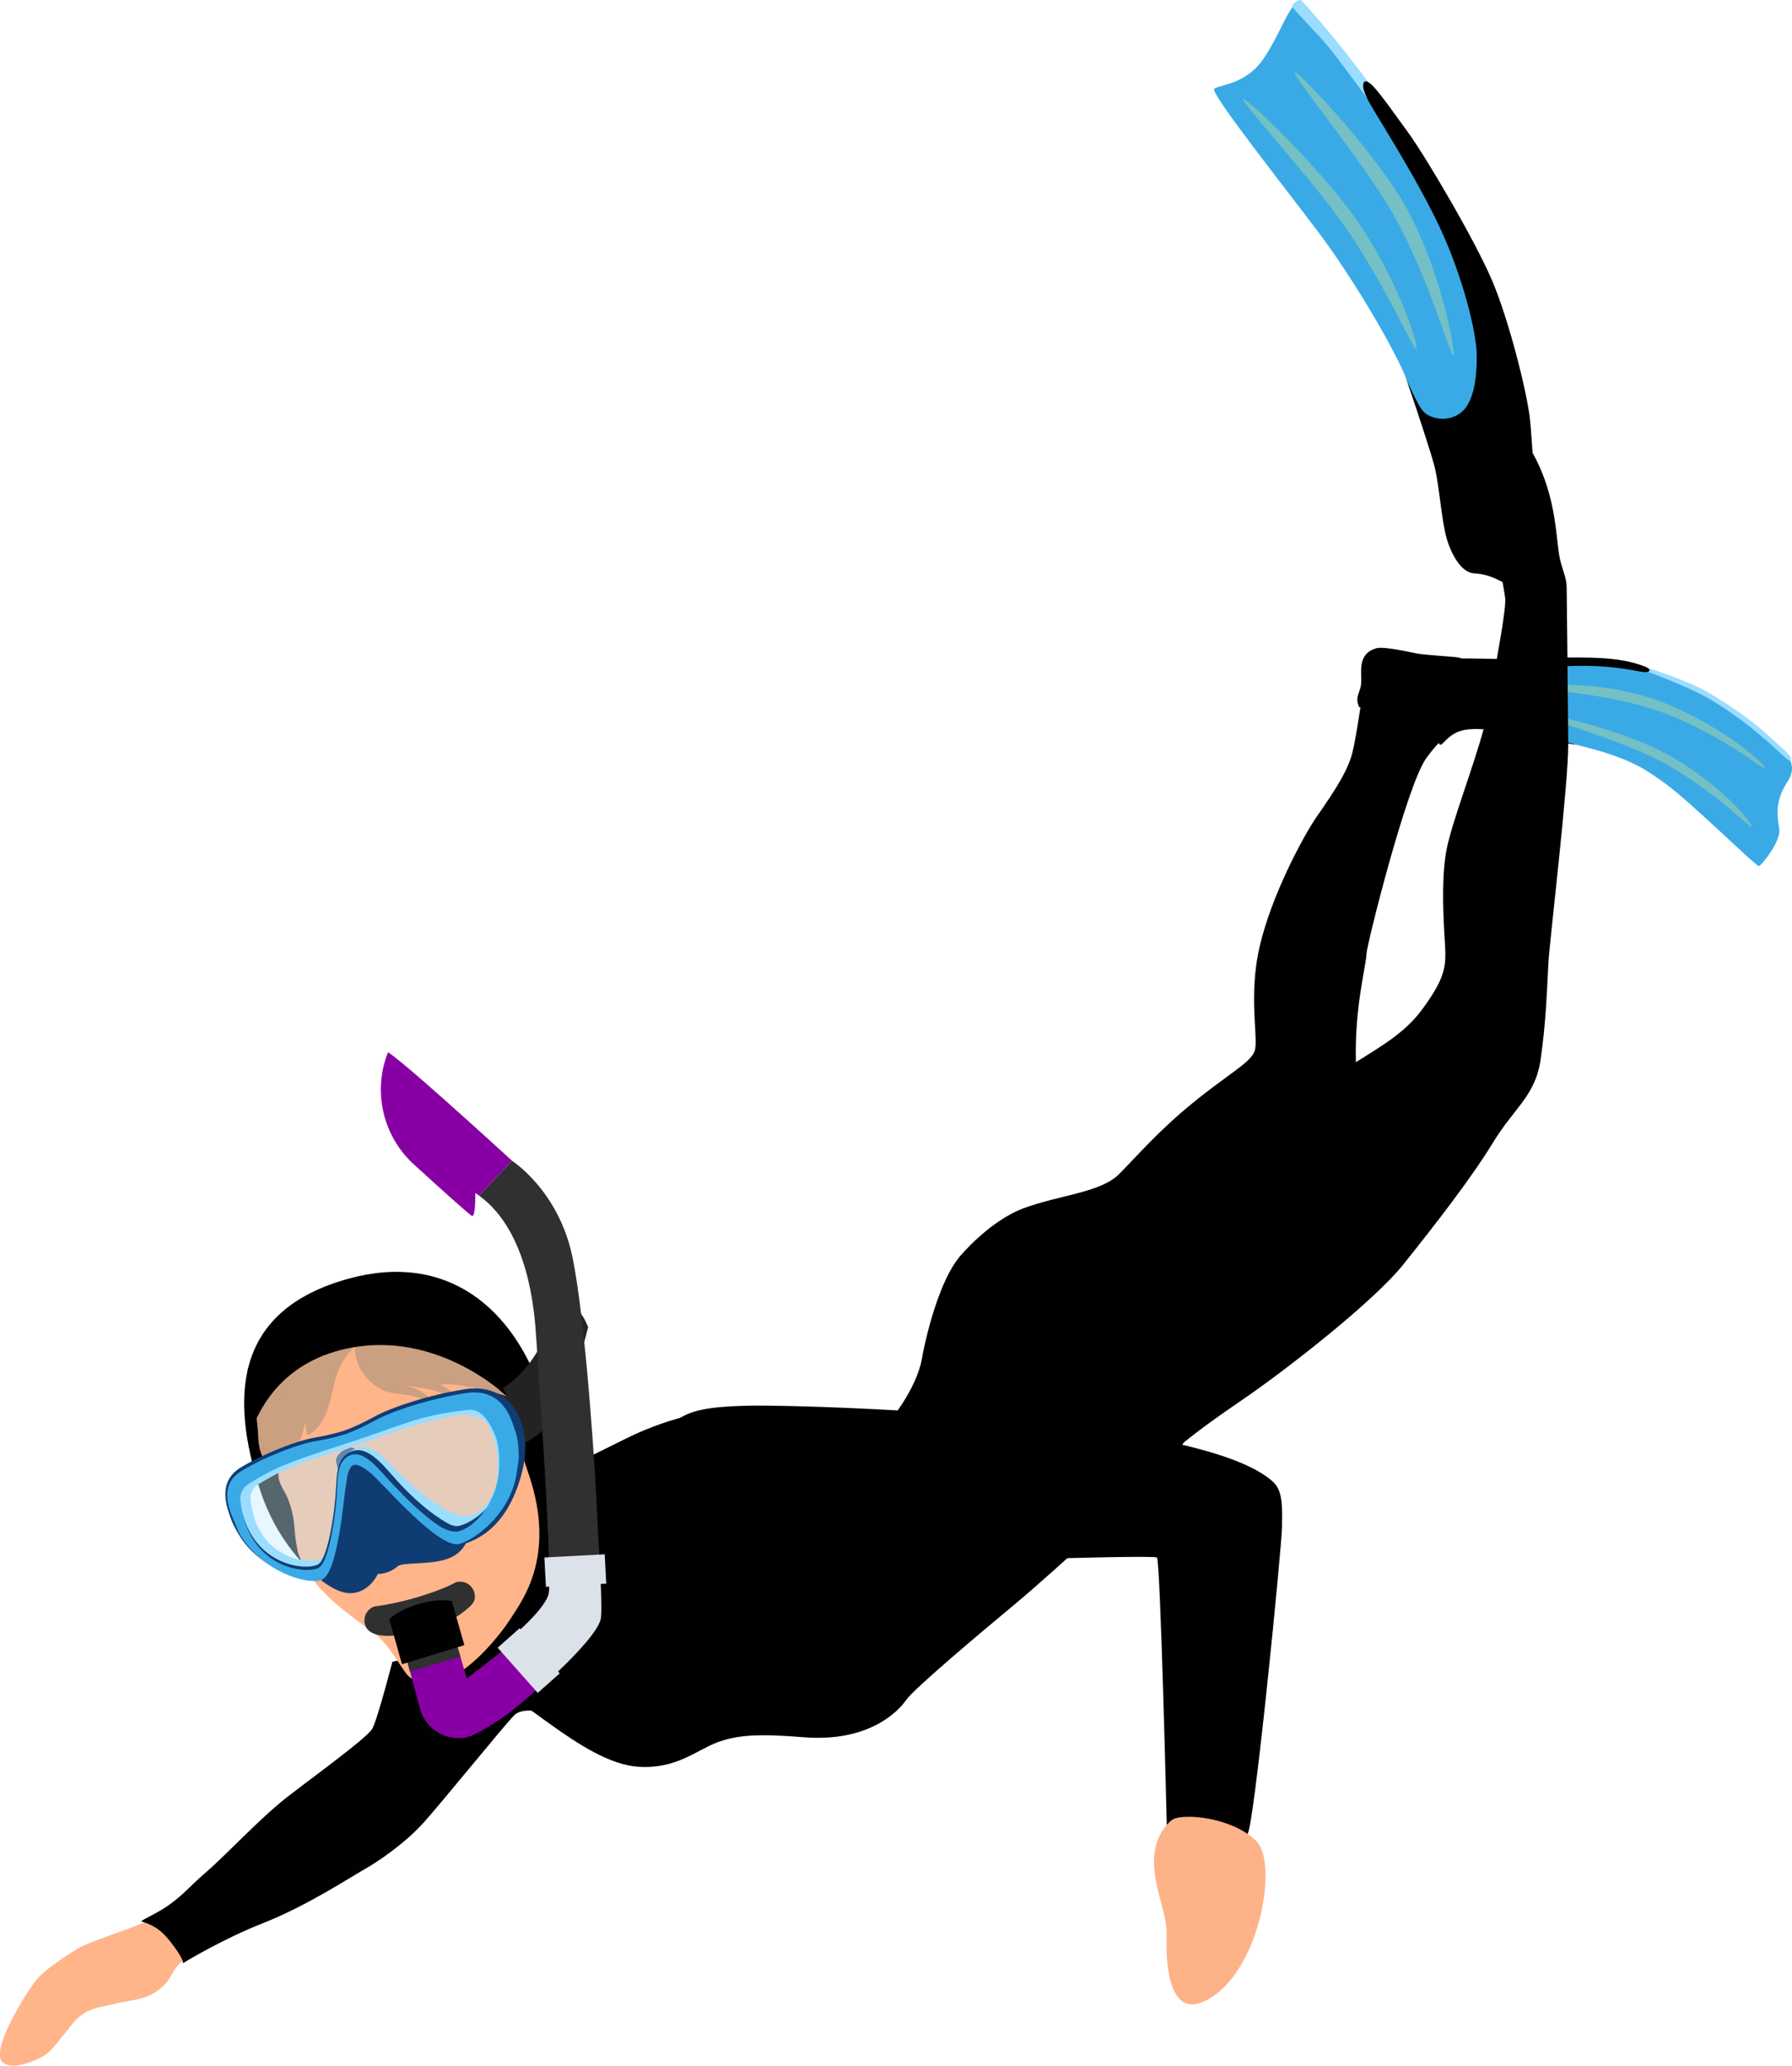 <svg xmlns="http://www.w3.org/2000/svg" xmlns:xlink="http://www.w3.org/1999/xlink" viewBox="0 0 378.56 436.33"><defs><style>.cls-1{filter:url(#luminosity-noclip-7);}.cls-2{fill:url(#_ÂÁ_Ï_ÌÌ_È_ËÂÌÚ_982-3);}.cls-2,.cls-3,.cls-4,.cls-5,.cls-6,.cls-7{mix-blend-mode:multiply;}.cls-8{fill:#fcf475;mix-blend-mode:screen;opacity:.3;}.cls-9,.cls-3{fill:#103c74;}.cls-10{fill:url(#_ÂÁ_Ï_ÌÌ_È_ËÂÌÚ_68);}.cls-11{filter:url(#luminosity-noclip-5);}.cls-12{fill:#be9470;}.cls-13{mask:url(#mask-2);}.cls-14{fill:#ffb48a;}.cls-15{fill:#8800a4;}.cls-16{isolation:isolate;}.cls-17{opacity:.1;}.cls-17,.cls-18,.cls-19{fill:#fff;}.cls-20{fill:#dbe2ea;}.cls-21{fill:#303030;}.cls-22{mask:url(#mask-3);}.cls-23{fill:#232323;}.cls-18{opacity:.42;}.cls-24{mask:url(#mask-9);}.cls-25{fill:#fdb288;}.cls-26{fill:url(#_ÂÁ_Ï_ÌÌ_È_ËÂÌÚ_68-3);}.cls-4{fill:url(#_ÂÁ_Ï_ÌÌ_È_ËÂÌÚ_980);}.cls-27{mask:url(#mask-5);}.cls-28{filter:url(#luminosity-noclip-9);}.cls-29{mask:url(#mask-8);}.cls-30{mask:url(#mask-4);}.cls-31{fill:#9addff;}.cls-32{mask:url(#mask-6);}.cls-5{fill:url(#_ÂÁ_Ï_ÌÌ_È_ËÂÌÚ_985);}.cls-33{fill:#3aaae6;}.cls-34{fill:url(#_ÂÁ_Ï_ÌÌ_È_ËÂÌÚ_66);}.cls-35{fill:#fa956d;}.cls-36{filter:url(#luminosity-noclip);}.cls-37{mask:url(#mask-1);}.cls-38{mask:url(#mask);}.cls-19{opacity:.6;}.cls-39{fill:url(#_ÂÁ_Ï_ÌÌ_È_ËÂÌÚ_68-2);}.cls-40{mask:url(#mask-7);}.cls-6{fill:url(#_ÂÁ_Ï_ÌÌ_È_ËÂÌÚ_982);}.cls-41{fill:#c5eefd;opacity:.43;}.cls-42{fill:#010101;}.cls-7{fill:url(#_ÂÁ_Ï_ÌÌ_È_ËÂÌÚ_982-2);}.cls-43{filter:url(#luminosity-noclip-3);}.cls-44{fill:#caa081;}</style><filter id="luminosity-noclip" x="58.93" y="297.73" width="2.8" height="2.8" color-interpolation-filters="sRGB" filterUnits="userSpaceOnUse"></filter><filter id="luminosity-noclip-2" x="58.93" y="-9101.04" width="2.8" height="32766" color-interpolation-filters="sRGB" filterUnits="userSpaceOnUse"></filter><mask id="mask-1" x="58.93" y="-9101.04" width="2.8" height="32766" maskUnits="userSpaceOnUse"></mask><radialGradient id="_&#xC2;&#xC1;_&#xCF;_&#xCC;&#xCC;_&#xC8;_&#xCB;&#xC2;&#xCC;&#xDA;_985" cx="-2901.06" cy="1051.41" fx="-2901.06" fy="1051.41" r="1.4" gradientTransform="translate(3134.7 35.64) rotate(15.02)" gradientUnits="userSpaceOnUse"><stop offset=".04" stop-color="#000"></stop><stop offset=".28" stop-color="#020202"></stop><stop offset=".41" stop-color="#0a0a0a"></stop><stop offset=".51" stop-color="#171717"></stop><stop offset=".6" stop-color="#2b2b2b"></stop><stop offset=".68" stop-color="#444"></stop><stop offset=".7" stop-color="#4a4a4a"></stop><stop offset=".73" stop-color="#525252"></stop><stop offset=".78" stop-color="#6a6a6a"></stop><stop offset=".85" stop-color="#909090"></stop><stop offset=".93" stop-color="#c5c5c5"></stop><stop offset="1" stop-color="#fff"></stop></radialGradient><mask id="mask" x="58.93" y="297.73" width="2.8" height="2.8" maskUnits="userSpaceOnUse"><g class="cls-36"><g class="cls-37"><path class="cls-5" d="m61.69,299.5c-.2.75-.97,1.19-1.72.99-.75-.2-1.19-.97-.99-1.72.2-.75.97-1.19,1.72-.99.75.2,1.19.97.99,1.72Z"></path></g></g></mask><radialGradient id="_&#xC2;&#xC1;_&#xCF;_&#xCC;&#xCC;_&#xC8;_&#xCB;&#xC2;&#xCC;&#xDA;_66" cx="-2901.06" cy="1051.41" fx="-2901.06" fy="1051.41" r="1.4" gradientTransform="translate(3134.7 35.64) rotate(15.02)" gradientUnits="userSpaceOnUse"><stop offset=".04" stop-color="#fff"></stop><stop offset=".25" stop-color="#fcffff"></stop><stop offset=".36" stop-color="#f4ffff"></stop><stop offset=".45" stop-color="#e7ffff"></stop><stop offset=".53" stop-color="#d3ffff"></stop><stop offset=".6" stop-color="#baffff"></stop><stop offset=".67" stop-color="#9cffff"></stop><stop offset=".7" stop-color="#8cffff"></stop><stop offset=".78" stop-color="#94ffff"></stop><stop offset=".9" stop-color="#acffff"></stop><stop offset="1" stop-color="#c2ffff"></stop></radialGradient><filter id="luminosity-noclip-3" x="59.75" y="297.84" width="1.61" height=".74" color-interpolation-filters="sRGB" filterUnits="userSpaceOnUse"></filter><filter id="luminosity-noclip-4" x="59.75" y="-9101.04" width="1.61" height="32766" color-interpolation-filters="sRGB" filterUnits="userSpaceOnUse"></filter><mask id="mask-3" x="59.75" y="-9101.04" width="1.61" height="32766" maskUnits="userSpaceOnUse"></mask><linearGradient id="_&#xC2;&#xC1;_&#xCF;_&#xCC;&#xCC;_&#xC8;_&#xCB;&#xC2;&#xCC;&#xDA;_982" x1="-2901.06" y1="1050.86" x2="-2901.06" y2="1050.13" gradientTransform="translate(3134.7 35.64) rotate(15.02)" gradientUnits="userSpaceOnUse"><stop offset=".26" stop-color="#000"></stop><stop offset=".36" stop-color="#020202"></stop><stop offset=".41" stop-color="#0a0a0a"></stop><stop offset=".46" stop-color="#171717"></stop><stop offset=".5" stop-color="#2b2b2b"></stop><stop offset=".53" stop-color="#444"></stop><stop offset=".54" stop-color="#4a4a4a"></stop><stop offset=".59" stop-color="#525252"></stop><stop offset=".67" stop-color="#6a6a6a"></stop><stop offset=".77" stop-color="#909090"></stop><stop offset=".89" stop-color="#c5c5c5"></stop><stop offset="1" stop-color="#fff"></stop></linearGradient><mask id="mask-2" x="59.75" y="297.84" width="1.61" height=".74" maskUnits="userSpaceOnUse"><g class="cls-43"><g class="cls-22"><path class="cls-6" d="m61.36,298.51c-.05.18-.36,0-.8-.12-.44-.12-.84-.12-.8-.31s.52-.31.96-.19c.44.12.69.44.64.62Z"></path></g></g></mask><linearGradient id="_&#xC2;&#xC1;_&#xCF;_&#xCC;&#xCC;_&#xC8;_&#xCB;&#xC2;&#xCC;&#xDA;_68" x1="-2901.06" y1="1050.86" x2="-2901.06" y2="1050.13" gradientTransform="translate(3134.7 35.64) rotate(15.02)" gradientUnits="userSpaceOnUse"><stop offset=".26" stop-color="#fff"></stop><stop offset=".35" stop-color="#fcffff"></stop><stop offset=".4" stop-color="#f4ffff"></stop><stop offset=".43" stop-color="#e7ffff"></stop><stop offset=".47" stop-color="#d3ffff"></stop><stop offset=".5" stop-color="#baffff"></stop><stop offset=".52" stop-color="#9cffff"></stop><stop offset=".54" stop-color="#8cffff"></stop><stop offset=".66" stop-color="#94ffff"></stop><stop offset=".85" stop-color="#acffff"></stop><stop offset="1" stop-color="#c2ffff"></stop></linearGradient><filter id="luminosity-noclip-5" x="59.99" y="299.47" width="1.52" height=".95" color-interpolation-filters="sRGB" filterUnits="userSpaceOnUse"></filter><filter id="luminosity-noclip-6" x="59.99" y="-9101.04" width="1.52" height="32766" color-interpolation-filters="sRGB" filterUnits="userSpaceOnUse"></filter><mask id="mask-5" x="59.99" y="-9101.04" width="1.52" height="32766" maskUnits="userSpaceOnUse"></mask><linearGradient id="_&#xC2;&#xC1;_&#xCF;_&#xCC;&#xCC;_&#xC8;_&#xCB;&#xC2;&#xCC;&#xDA;_982-2" x1="7009.16" y1="4365.14" x2="7009.16" y2="4364.41" gradientTransform="translate(8272.47 1163.74) rotate(154.09)" xlink:href="#_&#xC2;&#xC1;_&#xCF;_&#xCC;&#xCC;_&#xC8;_&#xCB;&#xC2;&#xCC;&#xDA;_982"></linearGradient><mask id="mask-4" x="59.99" y="299.47" width="1.52" height=".95" maskUnits="userSpaceOnUse"><g class="cls-11"><g class="cls-27"><path class="cls-7" d="m60,300.25c-.08-.17.28-.23.69-.43.41-.2.72-.46.8-.29s-.19.58-.6.77c-.41.2-.81.12-.89-.05Z"></path></g></g></mask><linearGradient id="_&#xC2;&#xC1;_&#xCF;_&#xCC;&#xCC;_&#xC8;_&#xCB;&#xC2;&#xCC;&#xDA;_68-2" x1="7009.16" y1="4365.14" x2="7009.16" y2="4364.41" gradientTransform="translate(8272.47 1163.74) rotate(154.09)" xlink:href="#_&#xC2;&#xC1;_&#xCF;_&#xCC;&#xCC;_&#xC8;_&#xCB;&#xC2;&#xCC;&#xDA;_68"></linearGradient><filter id="luminosity-noclip-7" x="59.03" y="298.23" width=".63" height="1.65" color-interpolation-filters="sRGB" filterUnits="userSpaceOnUse"></filter><filter id="luminosity-noclip-8" x="59.03" y="-9101.04" width=".63" height="32766" color-interpolation-filters="sRGB" filterUnits="userSpaceOnUse"></filter><mask id="mask-7" x="59.03" y="-9101.04" width=".63" height="32766" maskUnits="userSpaceOnUse"></mask><linearGradient id="_&#xC2;&#xC1;_&#xCF;_&#xCC;&#xCC;_&#xC8;_&#xCB;&#xC2;&#xCC;&#xDA;_982-3" x1="3318.45" y1="-4657.34" x2="3318.45" y2="-4658.07" gradientTransform="translate(4299.19 4137.09) rotate(-83.32)" xlink:href="#_&#xC2;&#xC1;_&#xCF;_&#xCC;&#xCC;_&#xC8;_&#xCB;&#xC2;&#xCC;&#xDA;_982"></linearGradient><mask id="mask-6" x="59.03" y="298.23" width=".63" height="1.65" maskUnits="userSpaceOnUse"><g class="cls-1"><g class="cls-40"><path class="cls-2" d="m59.56,298.23c.19.02.05.36,0,.81-.05.45,0,.85-.19.83-.19-.02-.38-.47-.33-.92.05-.45.33-.74.52-.72Z"></path></g></g></mask><linearGradient id="_&#xC2;&#xC1;_&#xCF;_&#xCC;&#xCC;_&#xC8;_&#xCB;&#xC2;&#xCC;&#xDA;_68-3" x1="3318.45" y1="-4657.34" x2="3318.45" y2="-4658.07" gradientTransform="translate(4299.19 4137.09) rotate(-83.32)" xlink:href="#_&#xC2;&#xC1;_&#xCF;_&#xCC;&#xCC;_&#xC8;_&#xCB;&#xC2;&#xCC;&#xDA;_68"></linearGradient><filter id="luminosity-noclip-9" x="83.48" y="342.78" width="14.6" height="8.76" color-interpolation-filters="sRGB" filterUnits="userSpaceOnUse"></filter><filter id="luminosity-noclip-10" x="83.48" y="-9101.04" width="14.6" height="32766" color-interpolation-filters="sRGB" filterUnits="userSpaceOnUse"></filter><mask id="mask-9" x="83.48" y="-9101.04" width="14.6" height="32766" maskUnits="userSpaceOnUse"></mask><radialGradient id="_&#xC2;&#xC1;_&#xCF;_&#xCC;&#xCC;_&#xC8;_&#xCB;&#xC2;&#xCC;&#xDA;_980" cx="-2134.16" cy="-329.3" fx="-2134.16" fy="-329.3" r="11.38" gradientTransform="translate(2188.36 -160.33) rotate(-22.38)" gradientUnits="userSpaceOnUse"><stop offset="0" stop-color="#fff"></stop><stop offset=".09" stop-color="#f6f6f6"></stop><stop offset=".22" stop-color="#e0e0e0"></stop><stop offset=".38" stop-color="#bcbcbc"></stop><stop offset=".57" stop-color="#8a8a8a"></stop><stop offset=".78" stop-color="#494949"></stop><stop offset="1" stop-color="#000"></stop></radialGradient><mask id="mask-8" x="83.48" y="342.78" width="14.6" height="8.76" maskUnits="userSpaceOnUse"><g class="cls-28"><g class="cls-24"><path class="cls-4" d="m96.75,342.78l1.34,4.73-13.17,4.03-1.43-5.06c3.48,1.32,9.39,1.08,13.27-3.7Z"></path></g></g></mask></defs><g class="cls-16"><g id="Layer_2"><g id="Mergulhador_6"><g><g><g><circle class="cls-17" cx="65.33" cy="193.55" r="6.96"></circle><path class="cls-19" d="m60.02,192.25c.29-1.71,1.48-3.28,3.16-3.8-1.1.54-1.91,1.55-2.22,2.72-.1.37-.17.78-.18,1.13l-.76-.05h0Z"></path></g><g><circle class="cls-17" cx="50.21" cy="203.98" r="4.51"></circle><path class="cls-19" d="m46.76,203.14c.19-1.11.96-2.13,2.05-2.46-.71.35-1.24,1-1.44,1.76-.07.24-.11.51-.11.73l-.49-.03h0Z"></path></g><g><circle class="cls-17" cx="50.33" cy="160.47" r="5.97"></circle><path class="cls-19" d="m45.77,159.35c.25-1.47,1.27-2.82,2.71-3.26-.94.46-1.64,1.33-1.91,2.34-.09.32-.15.67-.15.97l-.65-.04h0Z"></path></g><g><circle class="cls-17" cx="53.44" cy="140.89" r="4.23"></circle><path class="cls-19" d="m50.21,140.1c.18-1.04.9-2,1.92-2.31-.67.33-1.16.94-1.35,1.65-.06.23-.1.48-.11.69l-.46-.03h0Z"></path></g><g><circle class="cls-17" cx="57.11" cy="150.83" r="3.67"></circle><path class="cls-19" d="m54.31,150.14c.15-.9.78-1.73,1.66-2-.58.28-1,.82-1.17,1.43-.05.2-.09.41-.09.6l-.4-.03h0Z"></path></g><g><circle class="cls-17" cx="36.93" cy="195.51" r="3.65"></circle><path class="cls-19" d="m34.14,194.83c.15-.9.77-1.72,1.66-1.99-.58.28-1,.81-1.17,1.43-.05.19-.09.41-.09.59l-.4-.03h0Z"></path></g><g><circle class="cls-17" cx="42.36" cy="176.6" r="2.56"></circle><path class="cls-19" d="m40.41,176.12c.11-.63.54-1.21,1.16-1.4-.4.2-.7.57-.82,1-.04.14-.06.29-.06.42l-.28-.02h0Z"></path></g><g><circle class="cls-17" cx="44.58" cy="182.61" r="2.22"></circle><path class="cls-19" d="m42.88,182.19c.09-.55.47-1.05,1.01-1.21-.35.17-.61.49-.71.87-.03.12-.05.25-.06.36l-.24-.02h0Z"></path></g></g><path d="m114.84,295.33c6.22,19.27-2.16,39.23-18.7,44.57-16.55,5.34-35.01-5.96-41.22-25.23-6.22-19.27-5.73-37.84,18.7-44.57,20.67-5.69,35.01,5.96,41.22,25.23Z"></path><path class="cls-33" d="m346.52,141.34s6.95,1.56,13.14,5.2c6.2,3.65,17.13,12.05,17.8,12.94s2.02,2.75.14,5.64c-2.71,4.15-2.17,7.25-1.74,9.92.43,2.67-3.72,7.69-4.26,7.91s-14.51-13.68-19.94-17.53c-3.74-2.65-6.98-5.35-18.93-8.16-11.95-2.81-11.2-2.52-11.2-2.52l-10.5-1.09,3-12.84,24-1.09,8.5,1.62Z"></path><path class="cls-8" d="m353.03,159.79c-9.63-5.57-27.37-9.54-27.43-8.84-.06.7,18.38,5.71,26.93,10.77,11.39,6.74,17.06,13.32,17.44,12.87.38-.45-5.67-8.28-16.94-14.8Z"></path><path class="cls-8" d="m354.25,149.61c-13.76-6.35-28.84-5.01-28.81-4.31.02.7,16.12.91,28.55,6.29,12.14,5.26,18.54,11.17,18.86,10.68.33-.49-6.77-7.2-18.6-12.66Z"></path><path class="cls-31" d="m346.13,140.49c.44.04,10.2,3.1,14.71,5.77,8.48,5.01,11.98,8.44,13.87,10.16,1.9,1.72,3.13,2.76,3.62,3.59.06.11.02.85-.34.65-.83-.46-2.98-2.66-4.85-4.24-2.48-2.09-3.85-3.41-8.66-6.67-4.35-2.94-6.99-4.13-14.89-7.31-2.02-.81-4.1-1.25-4.1-1.25l.64-.69Z"></path><path class="cls-14" d="m108.88,350.72l-19.95,2.86c-.03-.46-6.4,9.67-9.33,12.53-2.93,2.86-6.66,5.21-12.44,9.06-5.77,3.85-14.65,14.44-18.46,17.38-3.81,2.94-10.12,9.05-14.34,11.66-4.22,2.61-15.17,5.63-18.08,7.47-2.91,1.84-6.89,4.44-8.59,6.53-2.08,2.54-9.88,14.94-7.12,17.45,1.89,1.72,7.02-.21,9.26-1.81,1.64-1.17,5.37-6.51,6.48-7.47,2.51-2.16,4.2-2.26,7.06-2.93,1.42-.33,3.06-.65,4.99-.99,3.84-.66,6.62-2.69,8.09-5.68,1.47-2.99,5.81-4.95,8.52-6.42,2.71-1.48,17.66-7.5,23.21-11.52,5.55-4.03,11.22-6.26,13.31-7.58,2.09-1.32,24.43-24.31,27.9-31.43.89-1.83,1.29-3.33,1.39-4.53.28-3.48-1.91-4.59-1.91-4.59Z"></path><path class="cls-42" d="m116.72,362.19c-.23-.08-5.95-2.01-8.1.14-2.2,2.2-15.95,19.25-19.53,23.1-1.12,1.2-2.39,2.39-3.72,3.51-2.92,2.47-6.07,4.6-8.24,5.83-3.16,1.79-12.38,7.84-21.45,11.41-8.94,3.52-16.8,8.37-17.05,8.52.04-.07.26-.61-1.79-3.44-.66-.9-1.25-1.65-1.85-2.29-1.4-1.51-2.81-2.39-5.03-3.07-.56-.17,2.98-1.55,5.64-3.44,3.3-2.34,4.13-3.71,8.11-7.15,3.99-3.44,11.41-11.41,16.91-15.68,5.5-4.27,16.91-12.52,18.01-14.44,1.1-1.93,4.26-14.17,4.26-14.17l18.01-4.13,15.8,15.26Z"></path><path d="m250.29,304.26c-1.65,4.22-28.23,28.23-35.75,34.47-7.52,6.24-21.45,17.97-23.1,20.35-1.65,2.38-7.88,8.98-21.63,7.88-9.33-.75-13.93-.55-18.33,1.1-4.4,1.65-8.62,5.68-16.69,5.13-5.97-.4-12.73-4.82-18.3-8.81-.55-.39-1.09-.78-1.62-1.16-1.34-.97-2.6-1.89-3.73-2.68-6.05-4.22-12.47-2.75-14.67-6.41-2.2-3.67-2.93-14.67-2.93-14.67l17.51-29.24c6.23,2.48,16.96-4.67,24.29-7.79,7.33-3.11,17.79-6.41,30.44-3.48,12.65,2.93,17.97,4.58,19.99,3.3,2.02-1.28,7.88-8.98,8.98-15.22,1.1-6.23,4.03-16.87,7.89-21.45,3.85-4.58,36.85,5.14,44.37,15.59,7.52,10.45,4.95,18.89,3.3,23.1Z"></path><path class="cls-14" d="m61.28,292.05s-3.22,18.13-2.31,20.68c.91,2.55,1.47,2.31,2.44,5.56.97,3.25.73,5.25,1.11,7.3.38,2.06.16,2.89,2.9,7.09,3.68,5.64,11.25,10.38,13.89,12.5,2.99,2.4,5.64,7.43,6.73,8.6,1.09,1.17,3.87,2.97,8.95.65,5.08-2.32,10.5-8.82,12.89-12.55,2.39-3.73,9.61-13,3.94-30.07s-6.48-19.64-6.48-19.64l-26.85-9.86-17.22,9.74Z"></path><path class="cls-35" d="m79.41,328.42c.07.05.14.1.16.19.02.1-.04.2-.13.25-.09.05-.2.06-.3.05-.4-.01-.8-.17-1.2-.13-.19.02-.37.08-.55.09-.19.02-.39-.02-.52-.15-.49-.53.5-.76.81-.78.61-.03,1.22.13,1.73.48Z"></path><path class="cls-42" d="m109.11,346.63c-.38.21-.76.44-1.18.69.09-.03.53-.21,1.18-.69Z"></path><path class="cls-23" d="m101.33,294.74l8.33,10.7s1.47-.69,3.39-2c2.07-1.39,4.41-4.53,6.25-7.23,1.79-2.6,4.26-13.42,4.94-15.87-.8-2.03-1.47-2.93-3.39-5.23-1.36-1.62-3.12-3.12-4.4-4.03,1.19,2.2.46,9.81-4.12,16.2-3.49,4.88-7.03,6.64-9.17,7.2h0c-1.13.28-1.82.27-1.82.27Z"></path><g><g class="cls-38"><path class="cls-34" d="m61.69,299.5c-.2.75-.97,1.19-1.72.99-.75-.2-1.19-.97-.99-1.72.2-.75.97-1.19,1.72-.99.75.2,1.19.97.99,1.72Z"></path></g><g class="cls-13"><path class="cls-10" d="m61.36,298.51c-.05.18-.36,0-.8-.12-.44-.12-.84-.12-.8-.31s.52-.31.96-.19c.44.12.69.44.64.62Z"></path></g><path class="cls-18" d="m61.08,298.63c-.06.1-.18-.04-.38-.15-.2-.11-.4-.15-.34-.26.06-.1.32-.14.52-.03.2.11.26.33.2.43Z"></path><g class="cls-30"><path class="cls-39" d="m60,300.25c-.08-.17.28-.23.69-.43.41-.2.72-.46.8-.29s-.19.58-.6.77c-.41.2-.81.12-.89-.05Z"></path></g><g class="cls-32"><path class="cls-26" d="m59.56,298.23c.19.02.05.36,0,.81-.05.45,0,.85-.19.83-.19-.02-.38-.47-.33-.92.05-.45.33-.74.52-.72Z"></path></g></g><path class="cls-44" d="m77.27,282.65c-.25.15-.5.32-.74.49-2.21,1.56-3.97,3.75-5,6.25-1.01,2.44-1.32,5.11-2.1,7.64-.77,2.52-2.16,5.06-4.53,6.22-.14-.91-.29-1.82-.44-2.73-.5,2.21-1.11,4.45-2.34,6.35-1.23,1.91-3.19,3.46-5.45,3.69,0-.04-.01-.08-.02-.12,0-.04-.01-.08-.02-.12-.08-.5-.35-1.05-.67-1.61-.89-1.5-1.35-3.23-1.4-4.98-.2-6.94-2.89-13.23.32-16.7,3.61-3.91,9.13-7.64,14.6-7.59,2.89.03,5.82,1.11,7.79,3.22Z"></path><path class="cls-33" d="m312.51,71.56c-.67-5.28-3.49-20.61-13.71-38.42-7.31-12.74-22.81-30.6-24.39-32.12-1.59-1.52-4.08,6.75-7.83,11.85-3.75,5.1-9.24,5.04-10.09,5.91s14.26,19.99,21.88,30.08c7.62,10.09,15.77,24.27,18.18,29.9,3.17,7.41,5.58,13.25,5.58,13.25l9.31-1.94,1.08-18.5Z"></path><path class="cls-31" d="m292.11,25.29s-8.72-12.05-11.4-15.3c-3.05-3.69-7.75-8.14-7.72-8.74.03-.59,1.59-1.56,1.95-1.16,8.75,9.63,14.22,17.57,15.34,18.83s1.83,6.37,1.83,6.37Z"></path><path class="cls-8" d="m296.48,42.84c-6.67-11.47-22.54-28.25-23.01-27.56-.48.68,14.84,19.42,20.7,29.73,7.8,13.72,12.14,30.26,12.81,30.01.66-.24-2.68-18.76-10.5-32.19Z"></path><path class="cls-8" d="m286.78,46.74c-7.52-10.93-23.73-26.5-24.15-25.77-.43.72,15.46,17.9,22.08,27.74,8.82,13.09,13.85,25.3,14.49,25,.64-.29-3.62-14.17-12.43-26.97Z"></path><path d="m347.43,140.77c-1.95-.73-5.08-1.73-11.47-1.85-1.76-.03-3.34-.04-4.84-.03-.08-7.14-.15-12.73-.15-13.75,0-2.93-.19-2.57-1.28-6.42-1.1-3.84-.47-13.34-5.93-23.04-.2-2.91-.38-5.6-.58-7.36-.63-5.5-4.33-20.43-7.91-28.92-3.59-8.49-14.07-26.32-17.92-31.58-4.6-6.29-7.25-10.24-8.66-10.63-.55-.16-1.72.57.94,5.1,2.65,4.53,10.26,16.45,14.82,26.39,4.56,9.94,7.45,21.39,7.51,26.32,0,0,0,.04,0,.11.02,1.76-.07,3.56-.31,5.24-.05.36-.11.72-.18,1.07-.05.24-.1.48-.15.71,0,.04-.02.08-.02.11-.02.09-.05.17-.07.25-.53,2.05-1.38,3.77-2.72,4.76-2.46,1.82-5.7,1.38-7.39.06-.24-.19-.45-.4-.63-.62-.47-.6-1.02-1.6-1.56-2.66-.01-.03-.03-.05-.04-.08-.06-.12-.12-.24-.18-.36-.03-.07-.07-.14-.1-.21-.04-.08-.07-.15-.11-.23-.05-.11-.11-.23-.16-.34-.01-.03-.03-.05-.04-.08-.68-1.43-1.22-2.72-1.33-2.99,0,0,0,.02.01.03,0,0,0,0,0,0,.32.94,3.34,9.76,5.07,15.38,0,.02.01.04.02.06.06.2.12.4.18.59.02.08.05.15.07.23.04.13.08.26.12.39.03.09.05.17.08.26.03.11.07.22.1.33.02.08.04.15.06.23.03.11.06.21.09.31.02.08.04.15.06.22.03.09.05.19.08.28.02.07.03.13.05.19.02.09.05.17.07.25.01.05.02.1.04.15.02.08.04.17.06.24.93,3.96,1.44,11.27,2.46,14.79,0,0,0,0,0,0,.14.49.31.99.49,1.48.02.05.04.1.06.15.18.47.38.93.59,1.38,0,.01.01.03.02.04.46.95,1,1.83,1.6,2.55.88,1.05,1.89,1.76,2.98,1.83,2.56.16,4.04.8,6.09,1.86.16,1.01.37,2.05.54,3.25.22,1.53-.73,7.18-1.76,12.98-2.52-.03-5.21-.12-7.39-.1-.34-.13-.77-.23-1.2-.28-1.08-.12-6.91-.49-8.37-.78-1.46-.29-6.81-1.52-8.46-1.1-1.65.42-2.8,1.51-3.12,3.3-.32,1.79.12,3.91-.28,5.09-.4,1.19-.59,1.74-.64,2.2-.09.83.37,1.86.37,1.86.1.01.19,0,.29-.02-.41,2.68-.96,6.38-1.66,9.43-1.1,4.81-5.5,10.59-7.97,14.3-2.48,3.71-9.22,16.09-11.69,26.95-.89,3.9-1.14,7.53-1.15,10.7,0,.36,0,.72,0,1.07,0,.15,0,.3,0,.45,0,.23.01.45.02.67,0,.33.02.67.03.99.01.25.02.48.03.71.02.35.03.69.05,1.02,0,.12.01.22.02.34.04.64.07,1.24.1,1.8.01.21.02.43.03.63.01.23.01.43.02.64,0,.2.02.41.02.59,0,.19,0,.36,0,.54,0,.17,0,.35,0,.5,0,.18-.03.34-.05.5-.01.11-.02.24-.04.35-.05.25-.11.47-.19.65-1.1,2.48-5.5,4.67-12.93,10.73-7.43,6.05-11.82,11.27-15.68,15.13s-12.65,4.4-20.07,7.15c-7.43,2.75-13.66,10.36-13.66,10.36l3.3,1.32c-1.83,2.47-2.89,4.54-3.12,5.47,0,0,24.8,21.97,37.53,30.89-30.82-5.47-74.54-6.45-81.72-6.32-10.49.19-13.57,1.28-16.69,3.85-2.1,1.73-4.22,10.27-.92,16.14,3.3,5.87,15.95,14.3,28.6,13.93,12.65-.37,74.07-2.57,74.8-1.83.73.73,2.07,56.45,2.07,56.45,0,0,.55.79,3.9,1.35,5.65.94,12.25.07,13.06.64,1.28.92,7.38-61.2,7.38-64.86s.36-7.47-1.84-9.53c-3.44-3.23-10.49-5.84-19.44-7.93,2.84-2.33,6.81-5.3,13.21-9.66,8.07-5.5,27.14-20.17,33.74-28.42,6.6-8.25,14.3-18.15,18.89-25.67,4.58-7.52,8.98-9.9,10.08-17.6,1.1-7.7,1.28-13.39,1.65-20.54.21-4.1,4.25-37.8,4.18-46.21,1.1.22,1.72.34,1.44.24-.17-.06-.68-.23-1.44-.45-.05-5.32-.11-11.02-.16-16.11,5.14-.22,9.99.08,15.01,1.09,2.86.58,2.79-.47,1.29-1.03Zm-47.08,72.55c-3.45,4.69-8.25,7.51-13.92,11.04-.31-11.69,2.17-20.29,2.25-22.96.06-1.84,8.46-35.43,12.59-41.2.98-1.38,1.89-2.45,2.71-3.3,0,.14.03.26.14.35.66.52,1.73-2.5,5.4-3.09,1.08-.18,2.38-.2,3.88-.12-2.05,7.67-6.5,19.17-7.73,25.01-1.09,5.2-.86,12.35-.6,17.31.03.52.06,1.01.09,1.47.06,1.05.11,1.96.14,2.67.19,4.03-.36,6.6-4.95,12.83Z"></path><path class="cls-12" d="m57.48,290.31c.47-.56,1-1.07,1.59-1.51-.56.47-1.09.98-1.59,1.51Z"></path><path class="cls-12" d="m59.76,294.32c-.21.42-.4.85-.59,1.29.17-.44.36-.87.59-1.29Z"></path><path class="cls-44" d="m107.09,294.96c-2.33-.83-11.8-3.24-14.12-2.39,2.21.84,4.07,2.57,5.07,4.72-2.96-3.26-7.71-4.01-12.08-4.57,1.74.5,3.45,1.28,4.76,2.54,1.32,1.25,2.19,3.04,2.08,4.86,0-.03-.02-.07-.03-.09-.65-2.21-2.39-4.08-4.55-4.86-1.89-.69-3.98-.58-5.92-1.07-2.99-.76-5.47-3.1-6.62-5.94-.43-1.07-.73-2.42-.73-3.75,0-1.53.36-3.05,1.33-4.1,1.63-1.78,5.03-2.12,7.28-2.17,5.8-.13,11.66,2.49,15.31,7.03-1.04-.88-2.44-1.33-3.8-1.23,1.56.92,2.64,1.2,3.51,2.79.52.94,1.55,2.16,2.34,2.89,1.36,1.25,6.18,5.38,6.18,5.38Z"></path><path class="cls-15" d="m116.32,354.12s-4.82,4.84-9.56,8.28c-1.84,1.34-6.48,4.28-8.31,4.62-4.07.74-8.5-1.56-9.73-6.13l-.78-2.91-1.32-4.88-.71-2.62,10.58-3.14.78,2.6,1.32,4.62,9.36-7.24,5.69,4.62.27.22,2.43,1.96Z"></path><polygon class="cls-21" points="96.48 347.34 97.26 349.94 86.61 353.09 85.91 350.48 96.48 347.34"></polygon><path class="cls-15" d="m108.17,245.19l-5.87,6.18-1.11,1.17-.33-.22-.45-.3s.07,3.59-.38,4.58c-.09.19-.19.29-.32.24-.46-.15-6.85-5.93-12.27-10.87-6.48-5.91-8.71-15.18-5.6-23.38.08-.2.12-.31.12-.31.29.16.78.51,1.42,1.01.9.7,2.1,1.69,3.49,2.87,1.02.87,2.15,1.85,3.33,2.88,2.48,2.17,5.21,4.6,7.77,6.9.57.51,1.13,1.01,1.67,1.5,4.73,4.26,8.53,7.75,8.53,7.75Z"></path><path class="cls-21" d="m108.17,245.19l-6.98,7.35c10.55,7.6,11.71,24.65,12.05,29.54.28,4.01,2.5,35.66,2.77,48.99,2.42-.13,4.86.11,7.27.28,1.17.08,2.33.1,3.49.2-.25-5.09-.6-10.57-.69-13.15-.18-4.81-2.24-38.97-5.17-52.96-2.93-13.99-12.74-20.24-12.74-20.24Z"></path><path class="cls-20" d="m126.96,335.9c-.01-.43-.03-.87-.05-1.32l1.16-.06-.32-6.2-6.79.36-3.12.16-2.84.15.33,6.2.55-.03h.15c0,.11,0,.23-.02.33,0,.09,0,.18-.01.26-.03.43-.06.75-.11.95,0,0,0,0,0,.01-.03.12-.07.25-.11.37-.1.27-.23.56-.4.85-.08.15-.18.31-.28.47-.16.25-.33.51-.52.77-.11.15-.22.3-.33.45-.19.24-.39.49-.59.73-.11.13-.22.26-.33.39-.21.23-.41.47-.62.69-.11.12-.22.24-.33.35-.22.23-.44.46-.66.68-.13.13-.26.26-.39.39-.23.23-.46.44-.66.64-.27.26-.51.48-.71.66l-.19-.22-4.64,4.12,2.2,2.48,2.91,3.28,3.36,3.78,4.64-4.12-.36-.4c.21-.2.45-.43.7-.67.21-.2.43-.42.66-.64.19-.18.38-.37.58-.57.32-.32.65-.66.99-1.01.23-.24.46-.48.7-.73.28-.29.56-.59.83-.89.2-.22.41-.45.61-.67.3-.33.59-.67.87-1,.24-.28.47-.56.69-.84.26-.33.51-.65.74-.97.31-.43.59-.85.83-1.24.29-.48.52-.94.68-1.35.1-.28.17-.54.19-.77.03-.25.05-.55.06-.9.02-.5.03-1.1.02-1.78,0-.44,0-.92-.02-1.43-.01-.54-.03-1.12-.05-1.72Z"></path><path class="cls-21" d="m98.46,340.04c-1.76,1.38-2.06,1.93-8.5,3.84-5.69,1.69-7.39,1.76-9.03,1.62-1.69-.14-3.34-.71-3.82-2.34h0c-.48-1.63.45-3.36,2.08-3.84,0,0,3.71-.38,9.01-1.95,5.64-1.68,8.13-3.15,8.13-3.15,1.63-.48,3.36.45,3.84,2.08h0c.48,1.63-.16,2.52-1.71,3.73Z"></path><path class="cls-42" d="m95.45,338.17l.02.09.46,1.62.82,2.9,1.34,4.73-13.17,4.03-1.43-5.06-.99-3.5-.26-.91s1.61-1.87,5.9-3.17c4.54-1.38,7.3-.72,7.3-.72Z"></path><g class="cls-29"><path class="cls-42" d="m96.75,342.78l1.34,4.73-13.17,4.03-1.43-5.06c3.48,1.32,9.39,1.08,13.27-3.7Z"></path></g><path d="m107.09,294.96l-8.6-18.97-31.55-1.38-14.58,14.5.26,14.98s2.8-14.18,18.35-18.65c20.36-5.85,36.11,9.52,36.11,9.52Z"></path><path class="cls-35" d="m82.72,327.22c.71-.68,1.45-1.38,2.37-1.74.21-.08.44-.15.67-.11.23.04.44.2.48.43.03.2-.09.41-.25.53-.16.13-.36.2-.55.28-.9.39-1.67,1.06-2.6,1.37-.87.29-.48-.42-.12-.76Z"></path><path class="cls-42" d="m58.19,314.93c-.06.39-.11.77-.12,1.13.14.2.23.34.27.42.13.23.02-.43-.16-1.55Z"></path><path class="cls-9" d="m90.73,320.34c-7.42-5.97-16.82-12.91-16.82-12.91,0,0-1.38,10.25-3.43,18.69-1.14,4.67-4.77,5.66-4.77,5.66.45.62,4.85,5,8.62,4.74,3.84-.26,5.48-4.07,5.5-4.06,1.72.05,3.48-.95,4.15-1.59,1.02-1,7.5-.16,11.24-1.87,3.82-1.75,4.06-5.57,4.07-6.38,0,0-4.27,1.17-8.54-2.27Z"></path><path class="cls-3" d="m71.61,311.35l4,15.74c.25.92,1.43,4.68,2.34,4.63,1.7-.09,4.65-1.14,5.91-1.79,1.94-1,1.77-2.18,1.46-3.1-2.72-8.09-9.31-19.85-9.31-19.85-.37-.76-1.51-1.46-2.25-1.12l-1.02.41c-.72.33-1.95,1.58-1.75,2.38l.61,2.7Z"></path><path class="cls-41" d="m51.33,314.41c-.66,1.87-.7,9.65,5.61,14.38,6.44,4.82,10.8,3.96,11.73,3.13.94-.83,2.86-6.05,3.45-11.34.61-5.4.22-11.07,2.85-11.38,2.67-.31,7.31,3.78,11.05,8.54,3.76,4.79,8.73,7.15,11.65,6.52,2.97-.63,8.56-5.63,9.14-14.27.59-8.86-3.32-12.06-5.66-12.49-2.32-.43-11.58.23-16.26,2.79-4.55,2.48-15.71,5.57-18.72,6.8-2.96,1.21-13.9,4.63-14.84,7.31Z"></path><path class="cls-31" d="m106.33,303.2c-.73-2.14-2.78-8.06-9.98-6.92-6.95,1.1-14.02,3.43-17.31,5.2-3.23,1.74-5.56,2.54-5.56,2.54,0,0-2.3.79-5.76,1.37-3.4.57-9.49,2.81-14.47,5.7-4.82,2.8-3.1,7.9-2.47,9.74.33.96.74,1.84,1.22,2.65,4.09,6.93,13.29,8.93,16.26,8.12,3.38-.92,4.17-15.7,4.79-18.92.31-1.6,1.01-3.37,2.11-3.75.83-.29,2.05-.02,3.44,1.2,2.42,2.13,13.68,14.94,17.53,13.9,2.89-.78,8.91-5.88,10.54-12.78.24-1.02.39-2.07.41-3.15,0,0,0-.01,0-.02,0,0,0-.01,0-.01.03-1.58-.2-3.22-.76-4.88Zm-1.23,5.03c.68,7.69-3.1,11.34-6.1,11.99-2.22.48-5.38-1.62-6.24-2.16-3.26-2.03-7.23-5.47-9.82-8.28-1.54-1.67-2.75-2.98-4.83-3.9-2.03-.9-3.53.35-4.87,1.26-1.75,1.2-1.75,4.17-1.87,6.22-.16,2.76-.51,5.43-1.03,8.06-.32,1.62-.38,4.1-.95,5.59-.32.83-.75,1.99-1.6,2.32-2.57,1-10.12.13-13.39-6.96-.72-1.56-1.25-3.44-1.48-5.69-.12-1.21.5-2.41,1.63-3.12,1.61-1.01,4.15-2.48,6.71-3.51,5.08-2.04,10.53-3.62,16.04-5.49,3.46-1.17,6.9-2.49,10.56-3.52,3.12-.88,7.01-1.92,9.36-2.19,1.68-.19,4.7.42,5.47,1.59,1.88,2.83,2.19,5.43,2.4,7.79Z"></path><path class="cls-9" d="m110.03,300.19c-.83-2.45-3.94-7.99-11.93-6.72-7.71,1.23-15.49,3.83-19.1,5.82-3.53,1.95-6.09,2.84-6.09,2.84,0,0-2.52.88-6.3,1.52-3.71.63-10.34,3.1-15.73,6.32-5.2,3.11-2.83,8.72-2.12,10.78.37,1.08,1.05,2.3,1.58,3.21,4.55,7.8,13.94,10.01,17.17,9.14,3.68-.99,4.73-16.57,5.37-20.18.32-1.8,1.08-3.78,2.28-4.2.9-.31,2.25,0,3.8,1.39,2.69,2.42,13.91,17.42,18.16,16.28,3.19-.85,10.07-3.33,13.16-15.45,1.38-5.43.39-8.86-.25-10.76Zm-3.53,7.55c.81,8.73-6.34,14.01-9.68,14.6-1.14.2-2.48-.67-3.44-1.28-3.62-2.32-6.81-5.31-9.69-8.5-1.71-1.89-3.59-4.32-5.8-5.57-1.7-.96-3.2-.86-4.65.15-1.91,1.33-2.1,4.23-2.21,6.54-.14,3.1-.5,6.09-1.03,9.03-.33,1.81-.71,3.61-1.32,5.28-.34.92-.8,2.22-1.72,2.58-2.8,1.09-11.03.03-14.68-7.93-.81-1.76-1.4-3.87-1.69-6.39-.15-1.35.51-2.7,1.73-3.48,1.74-1.12,4.49-2.75,7.26-3.89,5.52-2.27,11.48-4.01,17.52-6.09,3.8-1.31,7.58-2.78,11.62-3.93,3.44-.98,7.34-1.54,9.96-1.84,1.87-.21,3.59.5,4.46,1.83,2.11,3.22,3.12,6.21,3.36,8.9Z"></path><path class="cls-33" d="m108.83,302.23c-.82-2.44-2.54-9.21-10.53-7.95-7.7,1.21-15.49,3.8-19.1,5.78-3.53,1.94-6.09,2.83-6.09,2.83,0,0-2.52.87-6.3,1.5-3.71.62-10.34,3.08-15.73,6.28-5.2,3.09-2.46,8.6-1.54,10.85.43,1.06.97,2.34,1.27,2.82,4.8,7.64,13.66,10.33,16.9,9.47,3.68-.98,4.74-16.54,5.38-20.14.32-1.8.37-3.78,1.57-4.2.9-.31,2.46.62,4,2.01,2.68,2.42,14.15,15.77,18.38,14.65,3.17-.84,10.1-5.91,11.86-13.66.26-1.14.69-4.4.69-4.4.02-1.79-.1-3.94-.74-5.83Zm-3.35,6.01c.28,9.08-5.5,14.68-8.84,15.26-1.14.2-2.78-.49-3.73-1.1-3.61-2.32-7.03-5.83-9.99-8.92-2.72-2.84-3.81-4.51-6.01-5.76-1.69-.96-3.05-.48-3.87.23-1.75,1.55-1.71,4.14-1.82,6.45-.14,3.09-.5,6.08-1.04,9.02-.33,1.81-.71,3.61-1.32,5.27-.34.92-.8,2.22-1.72,2.58-2.8,1.09-11.03.01-14.68-7.95-.81-1.76-1.4-3.86-1.69-6.38-.15-1.35.51-2.7,1.73-3.48,1.74-1.11,4.49-2.74,7.26-3.87,5.52-2.25,11.48-3.98,17.52-6.05,3.8-1.3,7.58-2.76,11.62-3.91,3.44-.97,7.34-1.53,9.96-1.82,1.87-.21,3.27,1,4.14,2.33,2.11,3.22,2.38,5.4,2.46,8.09Z"></path><path class="cls-25" d="m265.4,388.91c-5.17-5.15-15.39-5.86-17.59-4.62-.75.42-4.52,3.56-3.98,10.3.46,5.8,2.81,9.78,2.62,14.58-.17,4.48.17,16.63,7.39,13.79,11.86-4.65,16.48-29.15,11.56-34.05Z"></path></g></g></g></g></svg>